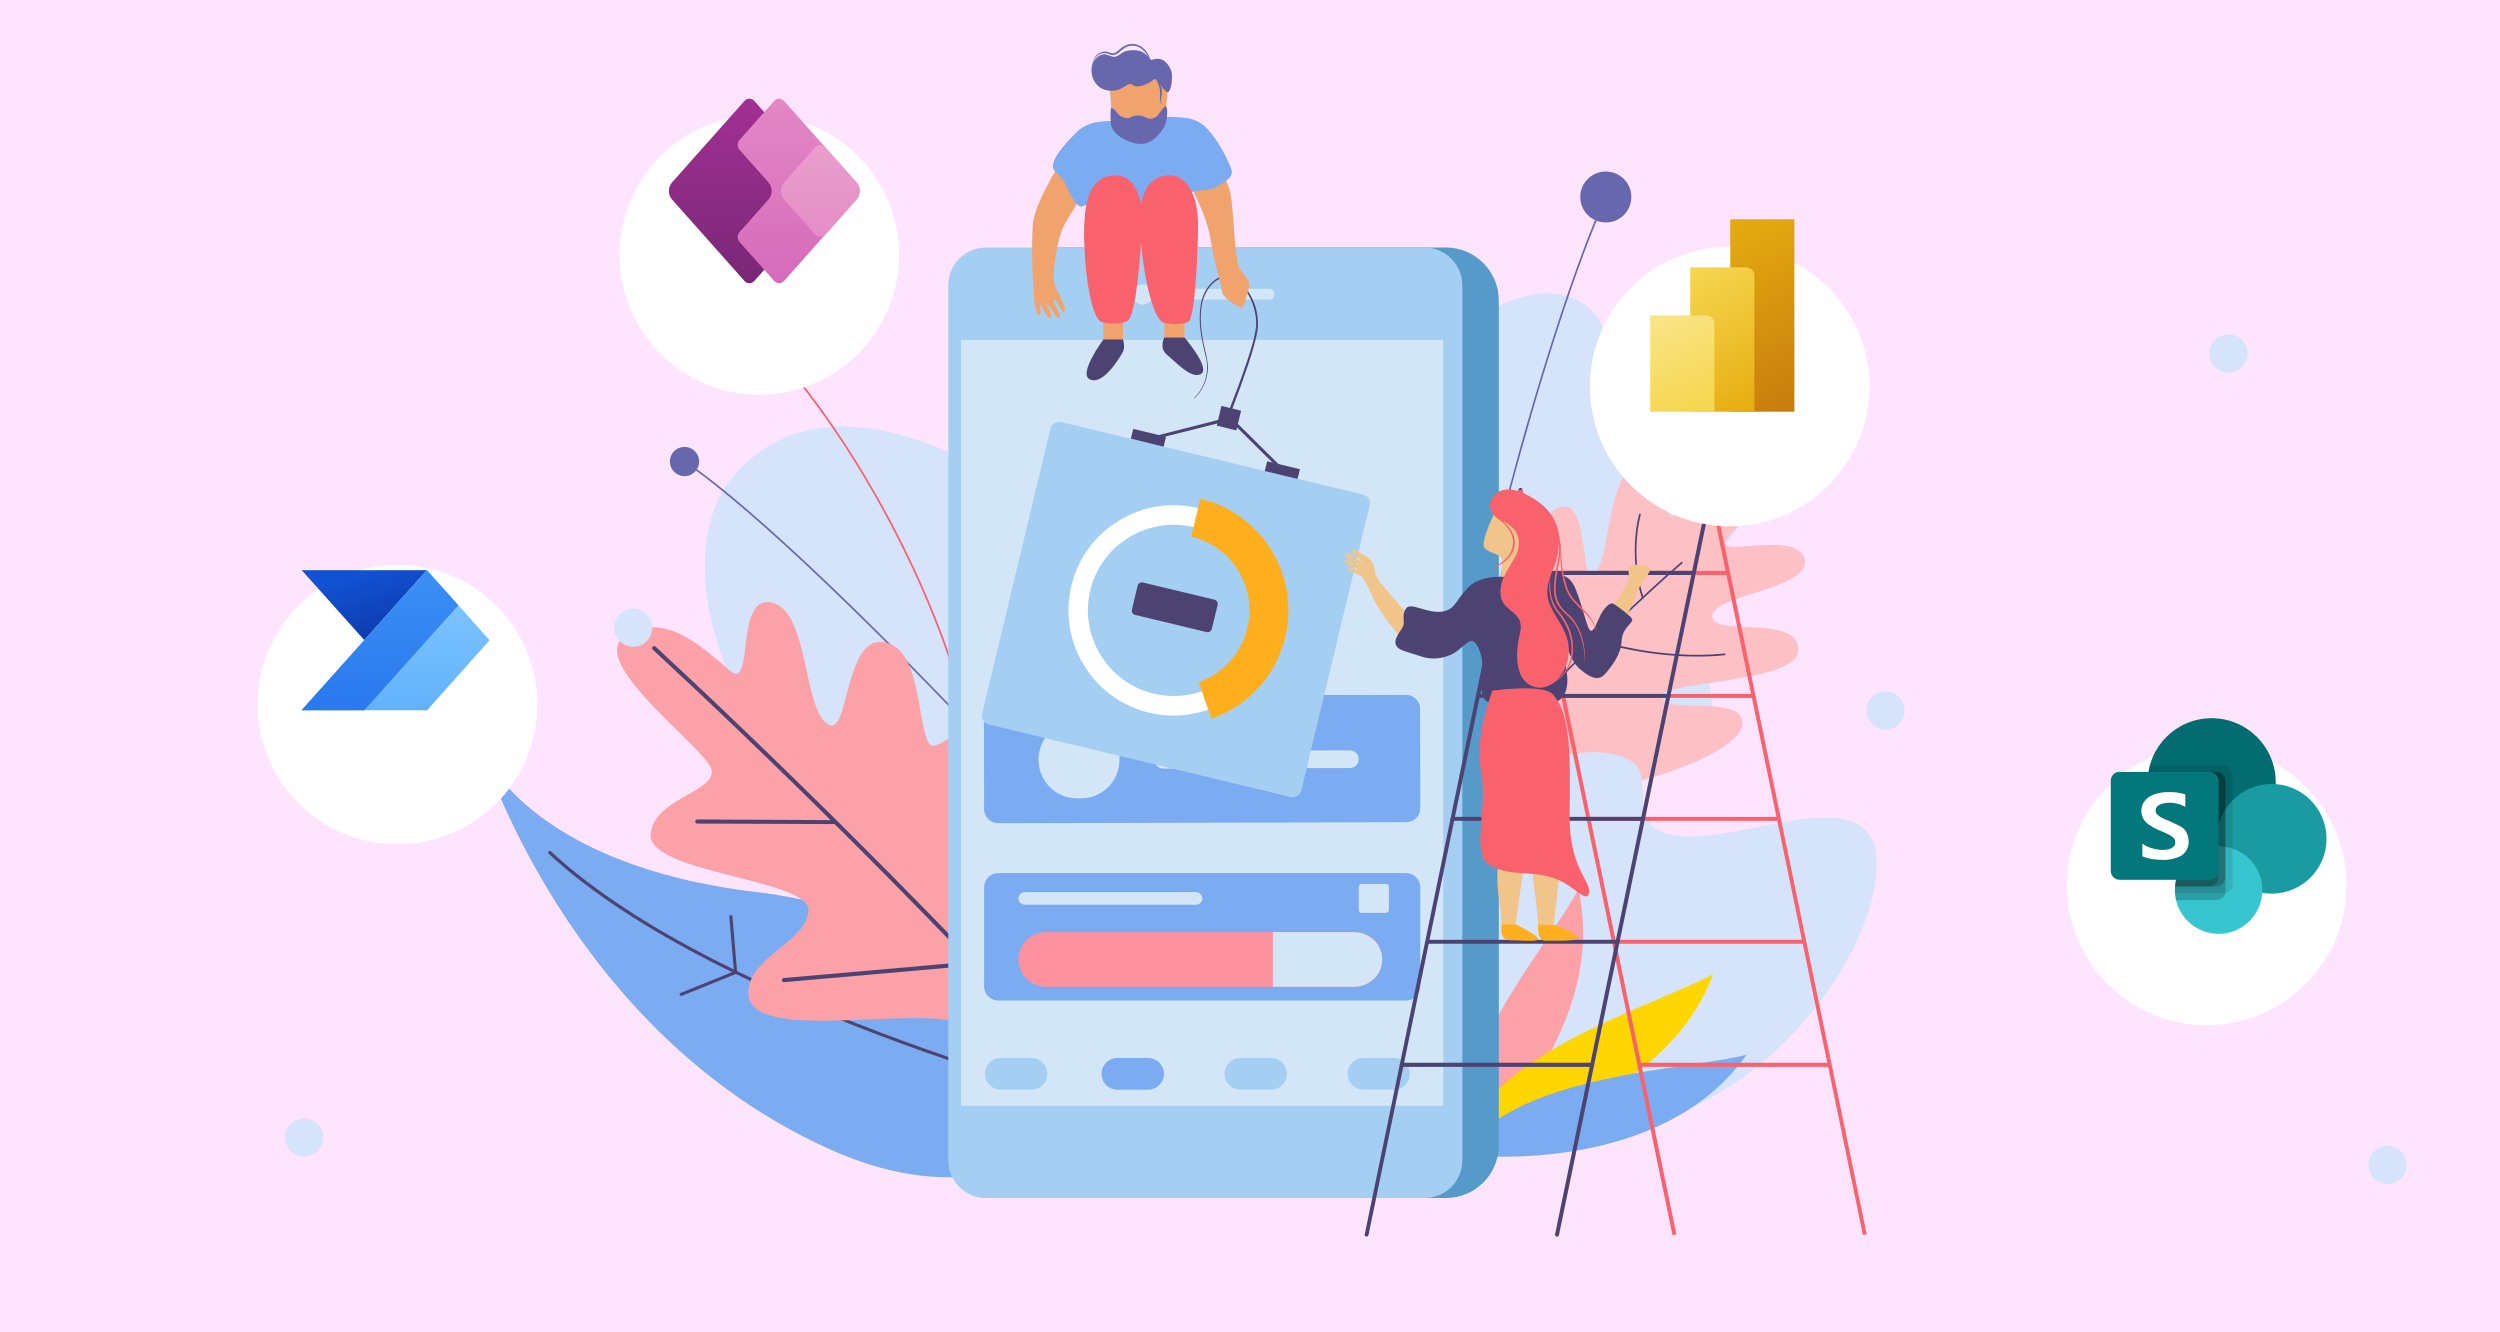 <svg width="456" height="243" viewBox="0 0 456 243" fill="none" xmlns="http://www.w3.org/2000/svg">
<g clip-path="url(#clip0_478_1786)">
<rect width="456" height="243" fill="#FEE4FF"/>
<path d="M257.15 69.379C257.15 69.379 274.162 48.364 287.516 54.65C295.99 58.653 290.486 67.816 298.836 66.002C307.155 64.157 314.816 64.501 320.946 71.381C327.669 78.917 321.196 90.894 314.816 99.275C308.468 107.562 312.471 129.046 312.471 129.046L259.027 129.578L257.15 69.379Z" fill="#D5E4FA"/>
<path d="M263.53 149.467L263.217 149.436C265.781 119.321 282.293 58.966 292.769 35.855L293.05 36.012C282.574 59.059 266.094 119.383 263.53 149.467Z" fill="#6667AC"/>
<path d="M297.555 35.917C297.555 38.513 295.491 40.577 292.896 40.577C290.332 40.577 288.236 38.513 288.236 35.917C288.236 33.353 290.332 31.289 292.896 31.289C295.491 31.289 297.555 33.353 297.555 35.917Z" fill="#6667AC"/>
<path d="M275.071 140.774L274.789 140.617C293.896 104.873 311.815 75.79 321.603 64.751L321.822 64.97C312.065 75.978 294.146 105.029 275.071 140.774Z" fill="#F9626D"/>
<path d="M324.387 64.845C324.387 66.314 323.198 67.534 321.697 67.534C320.227 67.534 319.039 66.314 319.039 64.845C319.039 63.375 320.227 62.187 321.697 62.187C323.198 62.187 324.387 63.375 324.387 64.845Z" fill="#F9626D"/>
<path d="M269.878 129.047C269.878 129.047 266.595 108.439 273.381 107.751C280.198 107.094 278.416 116.757 280.855 114.756C282.262 113.599 277.321 95.492 284.263 92.615C289.924 90.269 288.141 105.718 290.487 104.78C294.02 103.31 292.363 85.516 300.337 83.046C306.216 81.201 302.276 95.867 305.497 93.991C308.687 92.083 318.882 79.324 323.791 82.764C330.108 87.174 314.003 96.743 314.816 99.276C315.348 100.965 328.451 96.993 329.202 102.215C329.952 107.5 312.252 108.501 312.315 112.441C312.377 116.35 328.764 111.753 327.951 118.946C327.325 124.45 303.433 124.325 303.152 126.858C302.745 130.548 317.85 126.576 317.85 131.83C317.85 140.055 273.381 151.688 267.752 140.461C262.592 130.235 269.878 129.047 269.878 129.047Z" fill="#FDC0C5"/>
<path d="M261.748 146.778L261.529 146.56C261.842 146.247 292.739 114.381 306.749 102.435L306.936 102.685C292.958 114.599 262.061 146.466 261.748 146.778Z" fill="#4C4372"/>
<path d="M309.529 119.759C299.678 119.759 291.423 117.069 291.329 117.038C291.266 117.007 291.204 116.913 291.235 116.819C291.266 116.756 291.36 116.694 291.423 116.725C291.548 116.756 302.712 120.415 314.564 119.196C314.658 119.196 314.752 119.258 314.752 119.321C314.752 119.415 314.689 119.508 314.595 119.508C312.906 119.696 311.186 119.759 309.529 119.759Z" fill="#4C4372"/>
<path d="M299.651 109.189C299.588 109.189 299.526 109.127 299.495 109.064C298.244 105.593 297.556 99.338 298.963 93.803C298.994 93.741 299.057 93.678 299.151 93.71C299.244 93.71 299.276 93.803 299.276 93.897C297.868 99.338 298.556 105.53 299.807 108.97C299.839 109.064 299.776 109.127 299.713 109.158C299.693 109.179 299.672 109.189 299.651 109.189Z" fill="#4C4372"/>
<path d="M261.624 150.906C261.624 150.906 281.95 132.799 296.242 138.178C303.81 141.024 294.24 151.375 306.843 152.532C317.726 153.533 339.96 142.681 342.118 155.221C344.432 168.887 326.795 199.159 297.368 205.945C270.192 212.23 252.617 207.602 252.617 207.602L261.624 150.906Z" fill="#D5E4FA"/>
<path d="M265.785 205.882C266.88 189.996 283.485 170.701 287.894 162.195C293.774 188.464 267.755 211.543 267.755 211.543C267.755 211.543 265.128 215.608 265.785 205.882Z" fill="#FBA1A7"/>
<path d="M270.098 202.255C279.698 189.496 304.122 182.397 312.472 177.675C303.059 202.911 268.691 208.04 268.691 208.04C268.691 208.04 264.25 210.01 270.098 202.255Z" fill="#FFD600"/>
<path d="M271.382 205.507C283.86 195.594 309.315 194.844 318.572 192.373C303.123 214.42 268.537 210.761 268.537 210.761C268.537 210.761 263.783 211.574 271.382 205.507Z" fill="#7BABF1"/>
<path d="M193.917 173.079C193.917 173.079 188.507 176.675 166.679 163.885C139.723 148.03 117.269 104.092 134.719 85.767C154.827 64.658 189.414 92.147 189.414 92.147L193.917 173.079Z" fill="#D5E4FA"/>
<path d="M179.502 150.97C178.251 129.642 169.495 109.065 162.396 95.587C154.078 79.826 143.727 65.753 135.377 58.811L135.565 58.56C143.977 65.534 154.359 79.669 162.678 95.43C169.808 108.94 178.564 129.548 179.815 150.97H179.502Z" fill="#F9626D"/>
<path d="M140.757 58.685C140.757 61.594 138.381 63.939 135.472 63.939C132.564 63.939 130.219 61.594 130.219 58.685C130.219 55.777 132.564 53.432 135.472 53.432C138.381 53.432 140.757 55.777 140.757 58.685Z" fill="#F9626D"/>
<path d="M189.135 145.871C161.647 116.1 136.973 92.521 124.777 84.296L124.934 84.046C137.192 92.27 161.866 115.881 189.354 145.683L189.135 145.871Z" fill="#6667AC"/>
<path d="M124.184 81.607C125.623 81.231 127.061 82.076 127.436 83.514C127.812 84.921 126.967 86.391 125.529 86.766C124.09 87.142 122.652 86.266 122.277 84.859C121.901 83.42 122.746 81.951 124.184 81.607Z" fill="#6667AC"/>
<path d="M151.232 209.572C103.699 188.182 88 136.958 88 136.958C88 136.958 96.318 157.817 138.067 162.726C179.002 167.542 203.019 199.909 203.019 199.909C203.019 199.909 186.194 225.364 151.232 209.572Z" fill="#7BABF1"/>
<path d="M205.739 203.194C205.02 203.037 131.749 185.024 100.071 155.722C99.977 155.597 99.946 155.441 100.071 155.316C100.165 155.191 100.352 155.191 100.477 155.285C132.031 184.524 205.145 202.474 205.864 202.662C206.021 202.693 206.115 202.85 206.083 203.006C206.052 203.162 205.896 203.256 205.739 203.194Z" fill="#4C4372"/>
<path d="M124.338 181.646C124.213 181.709 124.025 181.615 123.963 181.49C123.932 181.333 123.994 181.177 124.151 181.115L133.876 177.174L133.032 167.23C133.032 167.073 133.157 166.948 133.313 166.917C133.47 166.917 133.595 167.042 133.595 167.198L134.47 177.55L124.338 181.646Z" fill="#4C4372"/>
<path d="M209.93 204.537C209.93 204.537 199.141 211.729 192.199 214.731C187.101 207.164 197.828 197.375 176 186.899C167.931 183.053 136.722 190.589 136.503 181.239C136.378 174.422 147.104 171.982 147.448 166.103C147.792 160.224 117.708 159.317 118.678 151.968C119.585 145.026 132.469 144.275 129.31 139.428C126.183 134.612 107.514 120.571 113.862 116.162C121.336 110.939 128.841 118.82 133.219 122.385C137.629 125.981 133.939 108.375 140.756 109.907C147.542 111.44 146.354 128.358 150.763 131.954C155.172 135.55 153.671 113.66 162.521 117.538C167.869 119.883 167.369 131.829 169.37 135.457C170.84 138.146 175.249 130.109 178.126 137.145C180.972 144.025 175.468 164.352 183.192 162.945C187.383 162.163 193.95 148.216 202.8 153.907C212.307 160.037 195.951 181.427 201.33 193.091L209.93 204.537Z" fill="#FBA1A7"/>
<path d="M207.084 207.603C206.959 207.634 206.834 207.572 206.74 207.478C170.558 167.199 136.284 134.426 119.053 118.477C118.928 118.352 118.897 118.102 119.053 117.977C119.178 117.821 119.428 117.821 119.585 117.946C136.784 133.894 171.09 166.668 207.303 206.977C207.428 207.134 207.428 207.384 207.272 207.509C207.209 207.551 207.147 207.582 207.084 207.603Z" fill="#4C4372"/>
<path d="M152.295 150.312C152.275 150.312 152.243 150.312 152.202 150.312L127.184 150.218C126.965 150.218 126.809 150.031 126.809 149.843C126.809 149.624 126.965 149.468 127.184 149.468L152.202 149.593C152.42 149.593 152.577 149.749 152.577 149.968C152.577 150.124 152.452 150.281 152.295 150.312Z" fill="#4C4372"/>
<path d="M177.562 176.112C177.562 176.112 177.551 176.112 177.531 176.112L143.037 179.145C142.819 179.177 142.631 179.02 142.6 178.801C142.6 178.614 142.756 178.426 142.944 178.395L177.468 175.361C177.687 175.33 177.843 175.487 177.875 175.705C177.906 175.893 177.749 176.049 177.562 176.112Z" fill="#4C4372"/>
<path d="M184.349 182.647C184.244 182.668 184.151 182.658 184.067 182.616C183.879 182.491 183.817 182.272 183.942 182.085L197.921 158.599C198.014 158.412 198.233 158.38 198.421 158.474C198.609 158.568 198.671 158.818 198.546 158.974L184.567 182.491C184.536 182.585 184.442 182.616 184.349 182.647Z" fill="#4C4372"/>
<path d="M118.974 114.471C118.974 116.41 117.41 117.974 115.502 117.974C113.564 117.974 112 116.41 112 114.471C112 112.564 113.564 111 115.502 111C117.41 111 118.974 112.564 118.974 114.471Z" fill="#D5E4FA"/>
<path d="M58.974 207.471C58.974 209.41 57.41 210.974 55.502 210.974C53.564 210.974 52 209.41 52 207.471C52 205.564 53.564 204 55.502 204C57.41 204 58.974 205.564 58.974 207.471Z" fill="#D5E4FA"/>
<path d="M409.974 64.471C409.974 66.41 408.41 67.974 406.502 67.974C404.564 67.974 403 66.41 403 64.471C403 62.564 404.564 61 406.502 61C408.41 61 409.974 62.564 409.974 64.471Z" fill="#D5E4FA"/>
<path d="M438.974 212.471C438.974 214.41 437.41 215.974 435.502 215.974C433.564 215.974 432 214.41 432 212.471C432 210.564 433.564 209 435.502 209C437.41 209 438.974 210.564 438.974 212.471Z" fill="#D5E4FA"/>
<path d="M347.401 129.58C347.401 131.518 345.838 133.082 343.93 133.082C341.991 133.082 340.428 131.518 340.428 129.58C340.428 127.672 341.991 126.108 343.93 126.108C345.838 126.108 347.401 127.672 347.401 129.58Z" fill="#D5E4FA"/>
<path d="M263.751 218.519H189.323C183.976 218.519 179.66 214.204 179.66 208.887V54.81C179.66 49.493 183.976 45.147 189.323 45.147H263.751C269.067 45.147 273.383 49.493 273.383 54.81V208.887C273.383 214.204 269.067 218.519 263.751 218.519Z" fill="#559AC9"/>
<path d="M259.843 218.519H179.849C176.065 218.519 172.969 215.454 172.969 211.671V52.026C172.969 48.242 176.065 45.147 179.849 45.147H259.843C263.627 45.147 266.723 48.242 266.723 52.026V211.671C266.723 215.454 263.627 218.519 259.843 218.519Z" fill="#A4CFF2"/>
<path d="M263.25 201.694H175.281V62.001H263.25V201.694Z" fill="#D3E6F8"/>
<path d="M210.305 53.713C210.305 54.745 209.461 55.558 208.46 55.558C207.428 55.558 206.615 54.745 206.615 53.713C206.615 52.712 207.428 51.868 208.46 51.868C209.461 51.868 210.305 52.712 210.305 53.713Z" fill="#D3E6F8"/>
<path d="M231.477 54.653H214.684C214.121 54.653 213.684 54.215 213.684 53.683C213.684 53.12 214.121 52.683 214.684 52.683H231.477C232.04 52.683 232.478 53.12 232.478 53.683C232.478 54.215 232.04 54.653 231.477 54.653Z" fill="#D3E6F8"/>
<path d="M256.494 182.493H182.066C180.659 182.493 179.502 181.336 179.502 179.929V161.822C179.502 160.415 180.659 159.258 182.066 159.258H256.494C257.901 159.258 259.058 160.415 259.058 161.822V179.929C259.058 181.336 257.901 182.493 256.494 182.493Z" fill="#7BABF1"/>
<path d="M218.154 165.012H186.913C186.287 165.012 185.756 164.512 185.756 163.887C185.756 163.23 186.287 162.729 186.913 162.729H218.154C218.779 162.729 219.311 163.23 219.311 163.887C219.311 164.512 218.779 165.012 218.154 165.012Z" fill="#D3E6F8"/>
<path d="M252.773 166.513H248.364C248.082 166.513 247.832 166.263 247.832 165.951V161.791C247.832 161.479 248.082 161.229 248.364 161.229H252.773C253.086 161.229 253.336 161.479 253.336 161.791V165.951C253.336 166.263 253.086 166.513 252.773 166.513Z" fill="#D3E6F8"/>
<path d="M247.145 179.992H190.761C188.009 179.992 185.758 177.741 185.758 174.989C185.758 172.237 188.009 170.017 190.761 170.017H247.145C249.897 170.017 252.117 172.237 252.117 174.989C252.117 177.741 249.897 179.992 247.145 179.992Z" fill="#FD919D"/>
<path d="M252.118 174.989C252.118 177.741 249.804 179.992 246.895 179.992H232.166V170.017H246.895C249.804 170.017 252.118 172.237 252.118 174.989Z" fill="#D3E6F8"/>
<path d="M256.494 149.97L182.098 150.157C180.659 150.157 179.502 149 179.502 147.593L179.471 129.486C179.471 128.079 180.628 126.922 182.035 126.922L256.431 126.734C257.87 126.734 259.027 127.891 259.027 129.299L259.058 147.374C259.09 148.812 257.932 149.97 256.494 149.97Z" fill="#7BABF1"/>
<path d="M246.236 140.087L212.15 140.181C211.274 140.181 210.555 139.462 210.555 138.555C210.555 137.679 211.274 136.96 212.15 136.96L246.205 136.866C247.112 136.866 247.831 137.585 247.831 138.492C247.831 139.368 247.112 140.087 246.236 140.087Z" fill="#D3E6F8"/>
<path d="M197.172 145.623H196.515C192.606 145.654 189.447 142.495 189.416 138.586C189.416 134.677 192.575 131.519 196.484 131.519H197.14C201.018 131.488 204.208 134.646 204.208 138.555C204.208 142.464 201.081 145.623 197.172 145.623Z" fill="#D3E6F8"/>
<path d="M188.133 198.754H182.535C180.94 198.754 179.658 197.472 179.658 195.877C179.658 194.282 180.94 192.969 182.535 192.969H188.133C189.728 192.969 191.041 194.282 191.041 195.877C191.041 197.472 189.728 198.754 188.133 198.754Z" fill="#A4CFF2"/>
<path d="M209.399 198.754H203.801C202.206 198.754 200.924 197.472 200.924 195.877C200.924 194.282 202.206 192.969 203.801 192.969H209.399C210.993 192.969 212.307 194.282 212.307 195.877C212.307 197.472 210.993 198.754 209.399 198.754Z" fill="#7BABF1"/>
<path d="M231.852 198.754H226.254C224.659 198.754 223.346 197.472 223.346 195.877C223.346 194.282 224.659 192.969 226.254 192.969H231.852C233.447 192.969 234.729 194.282 234.729 195.877C234.729 197.472 233.447 198.754 231.852 198.754Z" fill="#A4CFF2"/>
<path d="M254.274 198.754H248.676C247.081 198.754 245.799 197.472 245.799 195.877C245.799 194.282 247.081 192.969 248.676 192.969H254.274C255.868 192.969 257.151 194.282 257.151 195.877C257.151 197.472 255.868 198.754 254.274 198.754Z" fill="#A4CFF2"/>
<path d="M235.421 145.372L180.32 132.144C179.444 131.925 178.912 131.05 179.131 130.205L191.609 78.168C191.828 77.324 192.703 76.792 193.548 76.98L248.649 90.208C249.525 90.427 250.056 91.303 249.838 92.147L237.36 144.184C237.141 145.028 236.297 145.56 235.421 145.372Z" fill="#A4CFF2"/>
<path fill-rule="evenodd" clip-rule="evenodd" d="M214.06 130.518C212.59 130.518 211.089 130.331 209.588 129.987C199.3 127.516 192.951 117.134 195.422 106.845C196.61 101.873 199.675 97.651 204.053 94.993C208.4 92.304 213.56 91.491 218.532 92.679C223.504 93.899 227.726 96.963 230.416 101.31C233.074 105.688 233.887 110.817 232.698 115.82C230.603 124.577 222.723 130.518 214.06 130.518ZM214.06 95.712C206.993 95.712 200.582 100.528 198.862 107.69C196.861 116.071 202.052 124.514 210.401 126.515C214.467 127.485 218.657 126.828 222.222 124.639C225.787 122.481 228.258 119.041 229.258 114.976C230.228 110.911 229.571 106.72 227.382 103.186C225.193 99.621 221.753 97.12 217.719 96.15C216.499 95.869 215.28 95.712 214.06 95.712Z" fill="white"/>
<path d="M220.971 131.113L218.626 124.421C223.098 122.826 226.413 119.167 227.507 114.57C228.383 110.974 227.789 107.253 225.85 104.094C223.942 100.967 220.878 98.747 217.281 97.871L218.939 90.96C224.38 92.273 229.008 95.62 231.917 100.404C234.856 105.158 235.732 110.786 234.418 116.228C232.761 123.17 227.726 128.737 220.971 131.113Z" fill="#FFAE1E"/>
<path d="M220.064 115.289L207.055 112.161C206.617 112.068 206.367 111.63 206.461 111.223L207.493 106.845C207.618 106.407 208.025 106.157 208.462 106.251L221.503 109.378C221.941 109.503 222.191 109.91 222.097 110.348L221.034 114.695C220.94 115.132 220.502 115.414 220.064 115.289Z" fill="#4C4372"/>
<path d="M224.286 74.54C225.349 71.82 226.381 69.099 227.319 66.316C227.788 64.94 228.226 63.564 228.601 62.157C228.758 61.437 228.945 60.749 229.039 60.03C229.164 59.311 229.133 58.592 229.07 57.872C228.883 56.465 228.445 55.058 227.726 53.807C227.007 52.587 226.006 51.43 224.661 50.899C224.004 50.649 223.285 50.586 222.628 50.805C222.284 50.93 221.972 51.086 221.69 51.305C221.409 51.493 221.159 51.774 220.908 52.025C219.939 53.119 219.376 54.495 219.157 55.934C218.751 58.811 219.282 61.719 219.97 64.565C220.064 64.909 220.127 65.284 220.189 65.628C220.252 66.003 220.283 66.347 220.314 66.722C220.346 67.473 220.252 68.192 220.064 68.912C219.689 70.35 218.938 71.663 217.844 72.664C217.844 72.695 217.813 72.695 217.781 72.664C217.781 72.664 217.781 72.633 217.781 72.602C218.845 71.601 219.595 70.287 219.939 68.88C220.127 68.192 220.189 67.442 220.158 66.722C220.158 66.378 220.127 66.003 220.064 65.659C219.97 65.315 219.908 64.94 219.814 64.596C219.126 61.75 218.532 58.811 218.97 55.871C219.157 54.432 219.72 52.994 220.721 51.868C221.002 51.618 221.221 51.337 221.534 51.086C221.847 50.867 222.159 50.68 222.535 50.586C223.254 50.336 224.067 50.398 224.755 50.649C226.193 51.212 227.225 52.4 227.976 53.651C228.726 54.933 229.227 56.371 229.383 57.841C229.446 58.592 229.508 59.342 229.383 60.062C229.321 60.812 229.102 61.531 228.945 62.251C228.57 63.658 228.164 65.065 227.695 66.441C226.756 69.224 225.756 71.976 224.724 74.697C223.942 76.948 223.535 76.73 224.286 74.54Z" fill="#4C4372"/>
<path d="M225.503 78.513L221.938 77.637L222.782 74.041L226.378 74.917L225.503 78.513Z" fill="#4C4372"/>
<path d="M212.244 81.483L206.271 80.013L206.709 78.231L212.682 79.669L212.244 81.483Z" fill="#4C4372"/>
<path d="M236.668 87.362L230.695 85.923L231.133 84.141L237.106 85.579L236.668 87.362Z" fill="#4C4372"/>
<path d="M233.699 85.954L224.317 76.666L209.525 80.388L209.4 79.856L224.474 76.01L234.105 85.548L233.699 85.954Z" fill="#4C4372"/>
<path d="M199.611 32.136C199.611 32.136 195.452 38.609 194.138 40.986C192.825 43.362 191.949 49.617 192.231 51.368C192.544 53.088 194.764 56.215 194.17 56.747C193.544 57.278 192.856 54.526 192.262 54.62C191.668 54.745 193.92 57.748 193.232 57.998C192.544 58.279 191.48 55.496 190.98 55.465C190.48 55.402 192.356 57.529 191.637 57.935C190.917 58.31 190.073 55.715 189.823 55.684C189.323 55.684 190.323 57.31 189.448 57.497C188.384 57.716 188.04 45.958 188.384 40.923C188.635 37.233 193.45 29.571 193.45 29.571L199.611 32.136Z" fill="#F1A36D"/>
<path d="M219.657 25.725C219.657 25.725 223.91 32.167 224.473 35.513C225.067 38.859 225.192 47.928 226.193 49.147C227.194 50.398 228.163 51.462 227.757 52.681C227.35 53.901 226.975 56.434 226.193 56.09C225.38 55.777 222.972 54.339 222.847 52.994C222.659 51.305 221.409 47.772 220.783 43.518C220.158 39.265 216.499 32.104 215.092 30.541C213.716 28.977 219.657 25.725 219.657 25.725Z" fill="#F1A36D"/>
<path d="M208.524 21.377C208.524 21.377 213.747 21.158 216.217 21.502C218.656 21.815 219.876 22.816 221.627 25.255C223.035 27.225 224.629 30.477 224.692 31.384C224.786 32.291 223.441 33.261 221.877 34.074C220.314 34.887 218.813 34.543 217.593 34.949C216.374 35.356 217.499 40.172 217.499 40.172L201.269 40.922C201.269 40.922 200.706 39.14 200.175 37.67C199.643 36.2 198.236 37.482 197.329 37.67C196.453 37.826 195.327 35.794 194.639 34.199C193.92 32.51 193.67 32.51 192.357 31.134C191.043 29.727 194.233 26.224 196.297 24.192C198.33 22.128 201.019 22.065 203.646 22.065L208.524 21.377Z" fill="#7BABF1"/>
<path d="M210.994 12.84L213.09 15.529C213.09 15.529 212.62 20.846 212.37 22.034C212.12 23.191 209.556 26.099 208.149 26.131C206.773 26.193 203.02 23.91 202.895 22.597C202.801 21.659 202.457 16.374 202.457 16.374L210.994 12.84Z" fill="#F1A36D"/>
<path d="M202.582 20.158C202.488 19.158 203.458 20.096 203.833 20.659C204.208 21.253 205.522 21.785 206.085 21.472C206.898 20.971 208.117 20.94 208.93 21.378C209.775 21.847 210.275 21.659 210.869 21.315C211.276 21.128 212.245 19.283 212.652 19.377C213.089 19.502 212.964 22.347 212.183 23.442C211.338 24.599 209.868 26.788 207.054 26.131C204.239 25.475 202.77 23.848 202.645 22.691C202.519 21.534 202.582 20.158 202.582 20.158Z" fill="#6667AC"/>
<path d="M204.835 58.498V61.907H201.27L201.207 58.498H204.835Z" fill="#F1A36D"/>
<path d="M216.059 58.216V61.562H212.369V58.028L216.059 58.216Z" fill="#F1A36D"/>
<path d="M208.337 41.485C208.055 45.52 207.336 56.746 205.866 58.31C204.96 59.279 201.613 59.092 200.8 58.685C199.456 57.966 198.017 52.493 197.767 44.081C197.486 35.669 199.268 32.01 203.427 31.979C206.742 31.947 208.712 35.825 208.337 41.485Z" fill="#F9626D"/>
<path d="M218.53 41.141C218.499 45.207 218.061 58.153 216.716 58.716C215.497 59.279 212.932 59.154 212.088 58.779C210.681 58.153 208.929 52.775 208.116 44.394C207.335 36.044 208.898 32.26 213.026 31.979C216.341 31.729 218.53 35.45 218.53 41.141Z" fill="#F9626D"/>
<path d="M204.834 61.906C204.834 61.906 205.272 63.282 204.834 64.158C204.365 65.034 201.207 70.412 198.768 69.193C196.61 68.161 201.269 61.906 201.269 61.906H204.834Z" fill="#4C4372"/>
<path d="M216.061 61.562C216.061 61.562 220.814 67.098 219.094 68.192C217.343 69.318 214.216 65.784 212.934 64.784C211.307 63.501 212.371 61.562 212.371 61.562H216.061Z" fill="#4C4372"/>
<path d="M199.643 10.964C201.457 8.775 202.395 10.777 203.646 10.277C204.491 9.964 204.741 9.151 206.742 9.151C209.15 9.119 209.713 11.09 210.119 10.933C212.183 10.12 213.215 11.84 213.622 12.903C213.997 13.873 213.653 16.812 212.965 16.812C212.402 16.812 210.87 14.06 210.557 14.405C209.869 15.092 207.649 16.25 206.68 15.53C205.741 14.78 205.147 16.25 203.459 16.5C199.143 17.094 198.361 12.466 199.643 10.964Z" fill="#6667AC"/>
<path d="M210.025 12.309C209.994 11.683 209.775 11.089 209.525 10.526C209.369 10.276 209.212 9.994 209.056 9.744C208.868 9.494 208.66 9.275 208.43 9.087C207.993 8.681 207.461 8.399 206.867 8.337C206.273 8.274 205.678 8.431 205.178 8.712C204.928 8.879 204.688 9.056 204.459 9.244C204.209 9.463 203.99 9.682 203.677 9.838C203.531 9.921 203.375 9.984 203.208 10.026C203.02 10.057 202.864 10.057 202.676 10.026C202.52 9.963 202.364 9.901 202.207 9.838C202.082 9.775 201.957 9.713 201.801 9.713C201.238 9.588 200.612 9.744 200.174 10.151C199.705 10.557 199.424 11.12 199.236 11.714C199.299 11.402 199.361 11.12 199.518 10.807C199.643 10.526 199.831 10.276 200.049 10.026C200.518 9.588 201.175 9.338 201.863 9.431C202.03 9.452 202.186 9.504 202.332 9.588C202.457 9.65 202.614 9.682 202.739 9.713C203.02 9.775 203.27 9.713 203.521 9.557C204.021 9.244 204.428 8.743 205.022 8.431C205.585 8.118 206.241 7.93 206.898 8.024C207.555 8.118 208.149 8.431 208.618 8.869C208.868 9.098 209.077 9.348 209.243 9.619C209.431 9.869 209.556 10.182 209.681 10.463C209.806 10.755 209.9 11.058 209.963 11.37C210.025 11.683 210.056 11.996 210.025 12.309Z" fill="#6667AC"/>
<path d="M210.746 14.217C211.059 14.498 211.34 14.842 211.559 15.217C211.747 15.624 211.903 16.062 211.934 16.5C211.934 16.604 211.934 16.719 211.934 16.844C211.934 16.938 211.903 17.063 211.903 17.156C211.861 17.365 211.82 17.573 211.778 17.782C211.716 18.188 211.716 18.626 211.934 19.001C211.778 18.845 211.653 18.657 211.622 18.439C211.559 18.22 211.559 18.001 211.559 17.782C211.559 17.552 211.57 17.334 211.59 17.125C211.622 16.906 211.622 16.719 211.59 16.531C211.497 15.718 211.153 14.967 210.746 14.217Z" fill="#6667AC"/>
<path d="M249.27 225.555C249.249 225.555 249.229 225.555 249.208 225.555C248.989 225.523 248.864 225.336 248.926 225.148L276.977 89.271C277.04 89.083 277.228 88.958 277.415 88.989C277.603 89.052 277.728 89.239 277.697 89.427L249.614 225.273C249.583 225.461 249.427 225.555 249.27 225.555Z" fill="#4C4372"/>
<path d="M339.799 225.273L311.717 89.427L312.436 89.27L340.487 225.148L339.799 225.273Z" fill="#F9626D"/>
<path d="M305.057 225.273L276.975 89.427L277.694 89.27L305.776 225.148L305.057 225.273Z" fill="#F9626D"/>
<path d="M329.105 172.141H294.361V171.422H329.105V172.141Z" fill="#F9626D"/>
<path d="M315.191 104.876H280.479V104.125H315.191V104.876Z" fill="#F9626D"/>
<path d="M324.478 149.719H289.734V149H324.478V149.719Z" fill="#F9626D"/>
<path d="M319.849 127.297H285.105V126.578H319.849V127.297Z" fill="#F9626D"/>
<path d="M284.015 225.555C283.973 225.555 283.942 225.555 283.921 225.555C283.733 225.523 283.608 225.336 283.64 225.148L311.722 89.271C311.753 89.083 311.972 88.958 312.16 88.989C312.347 89.052 312.472 89.239 312.441 89.427L284.359 225.273C284.328 225.461 284.171 225.555 284.015 225.555Z" fill="#4C4372"/>
<path d="M308.843 104.876H274.412C274.193 104.876 274.037 104.688 274.037 104.5C274.037 104.313 274.193 104.125 274.412 104.125H308.843C309.062 104.125 309.218 104.313 309.218 104.5C309.218 104.688 309.062 104.876 308.843 104.876Z" fill="#4C4372"/>
<path d="M304.308 127.297H269.565C269.377 127.297 269.221 127.141 269.221 126.922C269.221 126.734 269.377 126.578 269.565 126.578H304.308C304.496 126.578 304.683 126.734 304.683 126.922C304.683 127.141 304.496 127.297 304.308 127.297Z" fill="#4C4372"/>
<path d="M299.681 149.72H264.938C264.75 149.72 264.594 149.564 264.594 149.376C264.594 149.157 264.75 149.001 264.938 149.001H299.681C299.869 149.001 300.025 149.157 300.025 149.376C300.025 149.564 299.869 149.72 299.681 149.72Z" fill="#4C4372"/>
<path d="M294.896 172.141H260.434C260.215 172.141 260.059 171.985 260.059 171.797C260.059 171.578 260.215 171.422 260.434 171.422H294.896C295.083 171.422 295.24 171.578 295.24 171.797C295.24 171.985 295.083 172.141 294.896 172.141Z" fill="#4C4372"/>
<path d="M290.392 194.594H255.68C255.461 194.594 255.305 194.407 255.305 194.219C255.305 194.031 255.461 193.844 255.68 193.844H290.392C290.611 193.844 290.767 194.031 290.767 194.219C290.767 194.407 290.611 194.594 290.392 194.594Z" fill="#4C4372"/>
<path d="M333.736 194.594H299.023V193.844H333.736V194.594Z" fill="#F9626D"/>
<path d="M256.401 117.508C256.401 117.508 252.055 112.223 250.929 110.034C250.084 108.439 249.584 106.782 248.49 105.281C248.208 104.905 245.613 104.092 245.738 103.623C245.831 103.248 247.332 103.967 247.52 103.78C247.614 103.655 244.987 102.779 245.143 102.247C245.362 101.559 247.614 103.185 247.802 103.06C247.958 102.967 245.112 101.622 245.331 101.028C245.581 100.371 248.052 102.466 248.364 102.466C248.677 102.435 246.144 100.684 246.457 100.277C246.676 99.996 248.521 101.121 249.146 101.465C251.116 102.654 250.397 104.092 251.241 105.5C251.836 106.5 257.308 112.755 257.34 112.63L256.401 117.508Z" fill="#F1C48A"/>
<path d="M284.578 158.475L283.39 168.669L280.575 168.576C280.575 168.576 280.294 164.886 279.981 163.041C279.293 159.006 279.669 156.849 279.669 156.849L284.578 158.475Z" fill="#F1C48A"/>
<path d="M292.676 112.786C292.77 112.598 296.147 107.751 296.71 106.531C297.398 105.061 296.991 104.405 296.991 103.717C296.991 102.622 301.62 102.716 300.869 104.248C300.244 105.499 299.118 106.625 298.43 108.47C297.742 110.315 295.365 115.381 295.365 115.381L292.676 112.786Z" fill="#F1C48A"/>
<path d="M278.48 155.316C278.48 155.316 278.48 155.316 278.136 157.068C277.792 158.819 276.447 168.576 276.447 168.576H273.914C273.914 168.576 273.851 166.793 273.476 164.354C272.851 160.414 273.163 158.381 273.382 155.754L278.48 155.316Z" fill="#F1C48A"/>
<path d="M279.356 94.054L280.513 105.781L273.633 106.156C273.633 106.156 273.946 103.967 274.008 102.466C274.071 100.965 271.882 101.09 270.818 99.996C269.755 98.932 273.133 92.49 273.133 92.49L279.356 94.054Z" fill="#F1C48A"/>
<path d="M281.17 104.624C284.266 104.655 285.83 104.655 286.956 106.563C288.206 108.627 289.457 114.85 290.114 115.038C290.802 115.225 291.302 113.38 291.99 112.067C292.428 111.254 293.585 109.69 294.304 110.128C294.992 110.566 297.494 112.317 297.713 112.974C297.901 113.662 295.837 114.569 295.774 116.945C295.712 119.353 293.898 121.636 292.772 122.918C291.646 124.232 290.145 123.763 288.113 121.98C286.08 120.198 285.861 116.945 285.11 117.852C284.329 118.759 287.268 124.044 285.048 127.109C282.796 130.173 272.695 128.266 271.445 128.016C270.225 127.765 269.756 124.513 270.194 122.95C270.631 121.355 270.319 119.134 269.349 117.633C268.38 116.132 267.692 117.227 265.972 118.603C264.221 120.01 261.563 120.51 259.311 119.76C256.715 118.915 255.371 118.634 254.839 118.009C253.776 116.726 255.683 115.038 255.965 114.099C256.278 113.005 255.59 112.129 256.528 110.91C257.341 109.846 260.405 111.91 262.939 111.566C265.472 111.191 265.253 109.815 267.786 107.157C270.319 104.53 275.354 105.312 275.354 105.312C275.354 105.312 278.074 104.593 281.17 104.624Z" fill="#4C4372"/>
<path d="M276.448 168.576C276.448 168.576 280.482 170.609 280.576 171.234C280.639 171.891 277.074 171.484 275.229 171.484C273.352 171.484 273.915 168.576 273.915 168.576H276.448Z" fill="#FFAE1E"/>
<path d="M283.389 168.67C283.389 168.67 287.736 170.265 287.704 171.047C287.704 171.766 283.389 171.547 281.825 171.578C280.262 171.641 280.574 168.576 280.574 168.576L283.389 168.67Z" fill="#FFAE1E"/>
<path d="M280.229 91.271C284.357 94.054 285.077 97.963 283.795 102.435C283.294 104.187 281.793 106.501 282.356 109.159C282.856 111.661 285.077 113.693 285.89 116.602C287.203 121.417 283.482 126.327 279.885 125.295C276.289 124.263 276.32 119.197 277.227 115.57C278.259 111.535 274.256 111.754 273.756 108.815C273.131 105.219 276.383 102.592 276.915 100.152C277.446 97.682 276.195 95.931 274.006 95.055C271.786 94.148 271.192 91.99 272.411 90.489C273.631 88.988 276.133 88.519 280.229 91.271Z" fill="#F9626D"/>
<path d="M281.98 92.709C282.45 93.178 282.794 93.71 283.106 94.273C283.44 94.835 283.711 95.419 283.919 96.024C284.357 97.212 284.576 98.494 284.639 99.808C284.639 100.454 284.597 101.09 284.514 101.715C284.451 102.372 284.295 102.998 284.17 103.623C283.951 104.874 283.732 106.125 283.732 107.407C283.732 108.032 283.826 108.658 284.013 109.221C284.201 109.815 284.482 110.378 284.889 110.847C285.264 111.347 285.733 111.785 286.233 112.192C286.734 112.629 287.109 113.161 287.453 113.693C288.141 114.818 288.579 116.038 288.829 117.289C288.954 117.935 289.038 118.571 289.079 119.196C289.11 119.853 289.142 120.51 288.923 121.104C289.017 120.791 289.048 120.479 289.048 120.166C289.048 119.853 289.027 119.53 288.985 119.196C288.923 118.571 288.819 117.946 288.673 117.32C288.391 116.101 287.922 114.881 287.265 113.818C286.89 113.317 286.515 112.817 286.046 112.41C285.577 112.004 285.076 111.566 284.67 111.034C284.232 110.534 283.919 109.971 283.7 109.314C283.513 108.689 283.419 108.032 283.419 107.407C283.419 106.093 283.638 104.811 283.888 103.56C284.013 102.935 284.17 102.31 284.263 101.684C284.347 101.059 284.388 100.433 284.388 99.808C284.357 98.526 284.17 97.275 283.763 96.055C283.388 94.867 282.825 93.678 281.98 92.709Z" fill="#F9626D"/>
<path d="M284.451 98.37C284.639 99.152 284.701 99.965 284.733 100.747C284.795 101.529 284.826 102.342 284.92 103.123C285.024 103.895 285.17 104.666 285.358 105.438C285.462 105.813 285.567 106.188 285.671 106.563C285.765 106.97 285.89 107.314 286.046 107.658C286.359 108.377 286.797 109.034 287.328 109.597C287.829 110.191 288.423 110.754 288.954 111.317C289.517 111.88 290.049 112.505 290.455 113.193C290.862 113.881 291.143 114.632 291.3 115.413C291.081 114.663 290.768 113.912 290.33 113.287C289.893 112.63 289.361 112.036 288.767 111.504C288.204 110.942 287.641 110.41 287.109 109.816C286.546 109.222 286.077 108.534 285.765 107.783C285.608 107.439 285.452 107.032 285.358 106.657C285.254 106.261 285.16 105.875 285.077 105.5C284.889 104.718 284.764 103.937 284.701 103.123C284.514 101.529 284.67 99.965 284.451 98.37Z" fill="#F9626D"/>
<path d="M282.856 104.718C282.699 105.656 282.699 106.594 282.793 107.532C282.856 108.47 283.074 109.409 283.481 110.222C283.689 110.659 283.929 111.056 284.2 111.41C284.513 111.785 284.826 112.161 285.076 112.536C285.639 113.349 286.077 114.193 286.389 115.1C286.702 116.007 286.89 116.976 286.921 117.946C286.952 118.884 286.89 119.853 286.546 120.792C286.202 121.699 285.701 122.512 285.045 123.231C284.388 123.919 283.606 124.513 282.762 124.92C284.419 123.981 285.701 122.48 286.327 120.698C286.858 118.915 286.702 116.945 286.108 115.225C285.764 114.35 285.357 113.505 284.826 112.723C284.576 112.317 284.294 111.973 283.981 111.598C283.689 111.202 283.439 110.785 283.231 110.347C282.48 108.564 282.449 106.563 282.856 104.718Z" fill="#F9626D"/>
<path d="M272.661 94.18C273.63 94.68 274.506 95.337 275.225 96.212C275.6 96.619 275.882 97.119 276.069 97.651C276.257 98.183 276.32 98.777 276.288 99.34C276.226 99.903 276.038 100.465 275.757 100.934C275.475 101.435 275.1 101.873 274.693 102.248C273.849 102.967 272.88 103.499 271.879 103.937C272.348 103.655 272.817 103.374 273.255 103.061C273.693 102.748 274.131 102.436 274.506 102.06C275.288 101.31 275.882 100.372 275.944 99.308C276.007 98.766 275.955 98.245 275.788 97.745C275.632 97.244 275.35 96.775 275.037 96.369C274.725 95.931 274.349 95.524 273.943 95.18C273.526 94.805 273.099 94.472 272.661 94.18Z" fill="#F9626D"/>
<path d="M283.203 126.639C286.55 130.204 286.424 137.929 286.299 148.53C286.206 158.255 290.083 160.538 289.864 162.759C289.614 164.979 287.144 161.664 284.142 160.444C279.545 158.568 276.042 160.069 271.883 157.911C268.068 155.91 271.508 147.748 270.132 140.618C268.881 134.051 272.196 126.327 272.196 125.983C272.196 125.983 281.358 124.669 283.203 126.639Z" fill="#F9626D"/>
<g filter="url(#filter0_d_478_1786)">
<circle cx="138.5" cy="34.5" r="25.5" fill="white"/>
</g>
<g filter="url(#filter1_d_478_1786)">
<circle cx="72.5" cy="116.5" r="25.5" fill="white"/>
</g>
<g filter="url(#filter2_d_478_1786)">
<circle cx="402.5" cy="149.5" r="25.5" fill="white"/>
</g>
<g filter="url(#filter3_d_478_1786)">
<circle cx="315.5" cy="58.5" r="25.5" fill="white"/>
</g>
<path d="M327.298 40V75.1H315.598V40H327.298Z" fill="url(#paint0_linear_478_1786)"/>
<path d="M319.999 50.234V75.101H308.299V48.767H318.532C319.355 48.802 319.999 49.446 319.999 50.234Z" fill="url(#paint1_linear_478_1786)"/>
<path d="M301 57.568V75.1H312.7V58.999C312.7 58.176 312.056 57.532 311.233 57.532H301V57.568Z" fill="url(#paint2_linear_478_1786)"/>
<path d="M77.9 104L66.466 116.774L55.033 104H77.9Z" fill="url(#paint3_linear_478_1786)"/>
<path d="M55 129.549L77.867 104L89.3 116.774L77.9 129.549H55Z" fill="url(#paint4_linear_478_1786)"/>
<path d="M55 129.549L77.867 104L83.6 110.404L66.433 129.549H55Z" fill="url(#paint5_linear_478_1786)"/>
<path d="M403.407 154.368C409.86 154.368 415.091 149.137 415.091 142.684C415.091 136.231 409.86 131 403.407 131C396.954 131 391.723 136.231 391.723 142.684C391.723 149.137 396.954 154.368 403.407 154.368Z" fill="#036C70"/>
<path d="M424.324 153.823C424.779 148.317 420.685 143.483 415.179 143.028C409.673 142.572 404.839 146.666 404.384 152.173C403.928 157.679 408.022 162.512 413.529 162.968C419.035 163.423 423.868 159.329 424.324 153.823Z" fill="#1A9BA1"/>
<path d="M404.668 170.328C409.075 170.328 412.648 166.755 412.648 162.347C412.648 157.94 409.075 154.367 404.668 154.367C400.26 154.367 396.688 157.94 396.688 162.347C396.688 166.755 400.26 170.328 404.668 170.328Z" fill="#37C6D0"/>
<path opacity="0.1" d="M405.469 139.592H392.181C390.501 145.816 394.167 152.23 400.39 153.91C401.383 154.178 402.414 154.33 403.483 154.33C403.827 154.33 404.17 154.33 404.514 154.254V154.33C400.199 154.445 396.763 157.996 396.763 162.311V162.922H405.583C406.5 162.922 407.225 162.196 407.225 161.28V141.272C407.149 140.355 406.385 139.63 405.469 139.592Z" fill="black"/>
<path opacity="0.2" d="M404.246 140.813H391.913C390.882 147.152 395.159 153.108 401.497 154.139C401.535 154.139 401.573 154.139 401.612 154.178C402.223 154.292 402.833 154.33 403.444 154.33C403.788 154.33 404.132 154.33 404.475 154.254V154.33C400.084 154.445 396.61 158.11 396.724 162.54V162.578C396.724 163.112 396.801 163.647 396.915 164.182H404.284C405.201 164.182 405.926 163.456 405.926 162.54V142.494C405.964 141.615 405.277 140.852 404.361 140.813C404.284 140.813 404.246 140.813 404.246 140.813Z" fill="black"/>
<path opacity="0.2" d="M404.246 140.813H391.913C390.882 147.152 395.159 153.108 401.497 154.139C401.535 154.139 401.573 154.139 401.612 154.178C402.223 154.292 402.833 154.33 403.444 154.33C403.788 154.33 404.132 154.33 404.475 154.254V154.33C400.39 154.445 397.03 157.614 396.724 161.7H404.246C405.163 161.7 405.888 160.974 405.888 160.058V142.455C405.888 141.577 405.163 140.852 404.284 140.852C404.284 140.813 404.246 140.813 404.246 140.813Z" fill="black"/>
<path opacity="0.2" d="M403.023 140.813H391.874C390.843 147.152 395.12 153.108 401.458 154.139C401.496 154.139 401.534 154.139 401.573 154.178C402.183 154.292 402.794 154.33 403.405 154.33C403.749 154.33 404.093 154.33 404.436 154.254V154.33C400.351 154.445 396.991 157.614 396.685 161.7H402.947C403.864 161.7 404.589 160.974 404.589 160.058V142.455C404.627 141.539 403.902 140.813 403.023 140.813Z" fill="black"/>
<path d="M386.643 140.813H403.024C403.94 140.813 404.666 141.538 404.666 142.454V158.835C404.666 159.751 403.94 160.477 403.024 160.477H386.643C385.727 160.477 385.002 159.751 385.002 158.835V142.493C384.963 141.576 385.651 140.813 386.567 140.774C386.605 140.774 386.643 140.774 386.643 140.813Z" fill="#03787C"/>
<path d="M391.991 150.435C391.571 150.168 391.189 149.786 390.96 149.366C390.693 148.908 390.578 148.412 390.578 147.915C390.578 147.228 390.807 146.541 391.265 146.006C391.724 145.471 392.335 145.09 393.022 144.861C393.786 144.593 394.587 144.479 395.427 144.479C396.497 144.441 397.566 144.555 398.597 144.899V147.19C398.177 146.922 397.718 146.731 397.222 146.617C396.687 146.464 396.115 146.388 395.58 146.426C395.007 146.426 394.396 146.541 393.862 146.808C393.442 146.999 393.175 147.381 393.175 147.839C393.175 148.106 393.289 148.373 393.48 148.564C393.709 148.793 393.976 148.984 394.244 149.137C394.702 149.366 395.198 149.557 395.695 149.748C395.771 149.748 395.847 149.786 395.886 149.863C396.497 150.13 397.146 150.435 397.718 150.741C398.177 150.97 398.558 151.352 398.787 151.81C399.055 152.306 399.208 152.879 399.208 153.452C399.246 154.139 399.017 154.865 398.597 155.399C398.177 155.934 397.604 156.277 396.955 156.468C396.191 156.735 395.427 156.85 394.626 156.85C393.9 156.85 393.213 156.774 392.487 156.697C391.915 156.583 391.342 156.43 390.769 156.201V153.872C391.304 154.254 391.876 154.559 392.525 154.712C393.136 154.903 393.785 155.017 394.435 155.017C395.046 155.055 395.657 154.941 396.191 154.635C396.573 154.444 396.802 154.024 396.764 153.604C396.764 153.299 396.649 153.032 396.458 152.841C396.191 152.574 395.886 152.383 395.58 152.23C395.007 151.924 394.473 151.695 393.862 151.466C393.175 151.161 392.564 150.817 391.991 150.435Z" fill="white"/>
<path d="M143.983 36.898H150.118C150.437 36.898 150.609 37.241 150.437 37.511L147.394 41.953C147.247 42.174 146.903 42.174 146.756 41.953L143.664 37.511C143.492 37.241 143.664 36.898 143.983 36.898Z" fill="#BDF5D0"/>
<path d="M137.56 18.387L150.788 33.259C151.573 34.142 151.573 35.492 150.788 36.4L137.56 51.273C137.093 51.788 136.283 51.788 135.817 51.273L122.589 36.4C121.804 35.517 121.804 34.167 122.589 33.259L135.817 18.387C136.259 17.871 137.093 17.871 137.56 18.387Z" fill="url(#paint6_linear_478_1786)"/>
<path d="M156.211 33.259L142.983 18.387C142.516 17.871 141.706 17.871 141.24 18.387L134.908 25.504C134.442 26.019 134.442 26.829 134.908 27.344L140.16 33.259C140.946 34.142 140.946 35.492 140.16 36.4L134.908 42.315C134.442 42.83 134.442 43.64 134.908 44.156L141.24 51.273C141.706 51.788 142.516 51.788 142.983 51.273L156.211 36.4C156.996 35.492 156.996 34.142 156.211 33.259Z" fill="url(#paint7_linear_478_1786)"/>
<path d="M156.211 33.26L150.542 26.879C150.051 26.339 149.192 26.339 148.702 26.879L143.032 33.26C142.247 34.143 142.247 35.493 143.032 36.401L148.702 42.782C149.192 43.322 150.051 43.322 150.542 42.782L156.211 36.401C156.997 35.493 156.997 34.143 156.211 33.26Z" fill="url(#paint8_linear_478_1786)"/>
</g>
<defs>
<filter id="filter0_d_478_1786" x="81" y="-11" width="115" height="115" filterUnits="userSpaceOnUse" color-interpolation-filters="sRGB">
<feFlood flood-opacity="0" result="BackgroundImageFix"/>
<feColorMatrix in="SourceAlpha" type="matrix" values="0 0 0 0 0 0 0 0 0 0 0 0 0 0 0 0 0 0 127 0" result="hardAlpha"/>
<feOffset dy="12"/>
<feGaussianBlur stdDeviation="16"/>
<feComposite in2="hardAlpha" operator="out"/>
<feColorMatrix type="matrix" values="0 0 0 0 0.371 0 0 0 0 0.371 0 0 0 0 0.371 0 0 0 0.12 0"/>
<feBlend mode="normal" in2="BackgroundImageFix" result="effect1_dropShadow_478_1786"/>
<feBlend mode="normal" in="SourceGraphic" in2="effect1_dropShadow_478_1786" result="shape"/>
</filter>
<filter id="filter1_d_478_1786" x="15" y="71" width="115" height="115" filterUnits="userSpaceOnUse" color-interpolation-filters="sRGB">
<feFlood flood-opacity="0" result="BackgroundImageFix"/>
<feColorMatrix in="SourceAlpha" type="matrix" values="0 0 0 0 0 0 0 0 0 0 0 0 0 0 0 0 0 0 127 0" result="hardAlpha"/>
<feOffset dy="12"/>
<feGaussianBlur stdDeviation="16"/>
<feComposite in2="hardAlpha" operator="out"/>
<feColorMatrix type="matrix" values="0 0 0 0 0.371 0 0 0 0 0.371 0 0 0 0 0.371 0 0 0 0.12 0"/>
<feBlend mode="normal" in2="BackgroundImageFix" result="effect1_dropShadow_478_1786"/>
<feBlend mode="normal" in="SourceGraphic" in2="effect1_dropShadow_478_1786" result="shape"/>
</filter>
<filter id="filter2_d_478_1786" x="345" y="104" width="115" height="115" filterUnits="userSpaceOnUse" color-interpolation-filters="sRGB">
<feFlood flood-opacity="0" result="BackgroundImageFix"/>
<feColorMatrix in="SourceAlpha" type="matrix" values="0 0 0 0 0 0 0 0 0 0 0 0 0 0 0 0 0 0 127 0" result="hardAlpha"/>
<feOffset dy="12"/>
<feGaussianBlur stdDeviation="16"/>
<feComposite in2="hardAlpha" operator="out"/>
<feColorMatrix type="matrix" values="0 0 0 0 0.371 0 0 0 0 0.371 0 0 0 0 0.371 0 0 0 0.12 0"/>
<feBlend mode="normal" in2="BackgroundImageFix" result="effect1_dropShadow_478_1786"/>
<feBlend mode="normal" in="SourceGraphic" in2="effect1_dropShadow_478_1786" result="shape"/>
</filter>
<filter id="filter3_d_478_1786" x="258" y="13" width="115" height="115" filterUnits="userSpaceOnUse" color-interpolation-filters="sRGB">
<feFlood flood-opacity="0" result="BackgroundImageFix"/>
<feColorMatrix in="SourceAlpha" type="matrix" values="0 0 0 0 0 0 0 0 0 0 0 0 0 0 0 0 0 0 127 0" result="hardAlpha"/>
<feOffset dy="12"/>
<feGaussianBlur stdDeviation="16"/>
<feComposite in2="hardAlpha" operator="out"/>
<feColorMatrix type="matrix" values="0 0 0 0 0.371 0 0 0 0 0.371 0 0 0 0 0.371 0 0 0 0.12 0"/>
<feBlend mode="normal" in2="BackgroundImageFix" result="effect1_dropShadow_478_1786"/>
<feBlend mode="normal" in="SourceGraphic" in2="effect1_dropShadow_478_1786" result="shape"/>
</filter>
<linearGradient id="paint0_linear_478_1786" x1="313.271" y1="40.2" x2="328.697" y2="72.898" gradientUnits="userSpaceOnUse">
<stop stop-color="#E6AD10"/>
<stop offset="1" stop-color="#C87E0E"/>
</linearGradient>
<linearGradient id="paint1_linear_478_1786" x1="307.337" y1="49.286" x2="320.31" y2="74.447" gradientUnits="userSpaceOnUse">
<stop stop-color="#F6D751"/>
<stop offset="1" stop-color="#E6AD10"/>
</linearGradient>
<linearGradient id="paint2_linear_478_1786" x1="302.605" y1="56.881" x2="309.774" y2="73.871" gradientUnits="userSpaceOnUse">
<stop stop-color="#F9E589"/>
<stop offset="1" stop-color="#F6D751"/>
</linearGradient>
<linearGradient id="paint3_linear_478_1786" x1="71.157" y1="119.133" x2="66.448" y2="103.996" gradientUnits="userSpaceOnUse">
<stop stop-color="#0D36A5"/>
<stop offset="1" stop-color="#1152D4"/>
</linearGradient>
<linearGradient id="paint4_linear_478_1786" x1="72.167" y1="103.996" x2="72.167" y2="129.561" gradientUnits="userSpaceOnUse">
<stop stop-color="#84CAFF"/>
<stop offset="1" stop-color="#61B1FB"/>
</linearGradient>
<linearGradient id="paint5_linear_478_1786" x1="69.308" y1="103.996" x2="69.308" y2="129.561" gradientUnits="userSpaceOnUse">
<stop stop-color="#3B90F5"/>
<stop offset="1" stop-color="#2A78EE"/>
</linearGradient>
<linearGradient id="paint6_linear_478_1786" x1="136.679" y1="18.046" x2="136.679" y2="51.595" gradientUnits="userSpaceOnUse">
<stop stop-color="#A23093"/>
<stop offset="1" stop-color="#792777"/>
</linearGradient>
<linearGradient id="paint7_linear_478_1786" x1="145.682" y1="18.288" x2="145.682" y2="51.597" gradientUnits="userSpaceOnUse">
<stop stop-color="#E287C5"/>
<stop offset="1" stop-color="#D66BBB"/>
</linearGradient>
<linearGradient id="paint8_linear_478_1786" x1="149.624" y1="26.355" x2="149.624" y2="43.286" gradientUnits="userSpaceOnUse">
<stop stop-color="#E99FCB"/>
<stop offset="1" stop-color="#E48DC7"/>
</linearGradient>
<clipPath id="clip0_478_1786">
<rect width="456" height="243" fill="white"/>
</clipPath>
</defs>
</svg>
